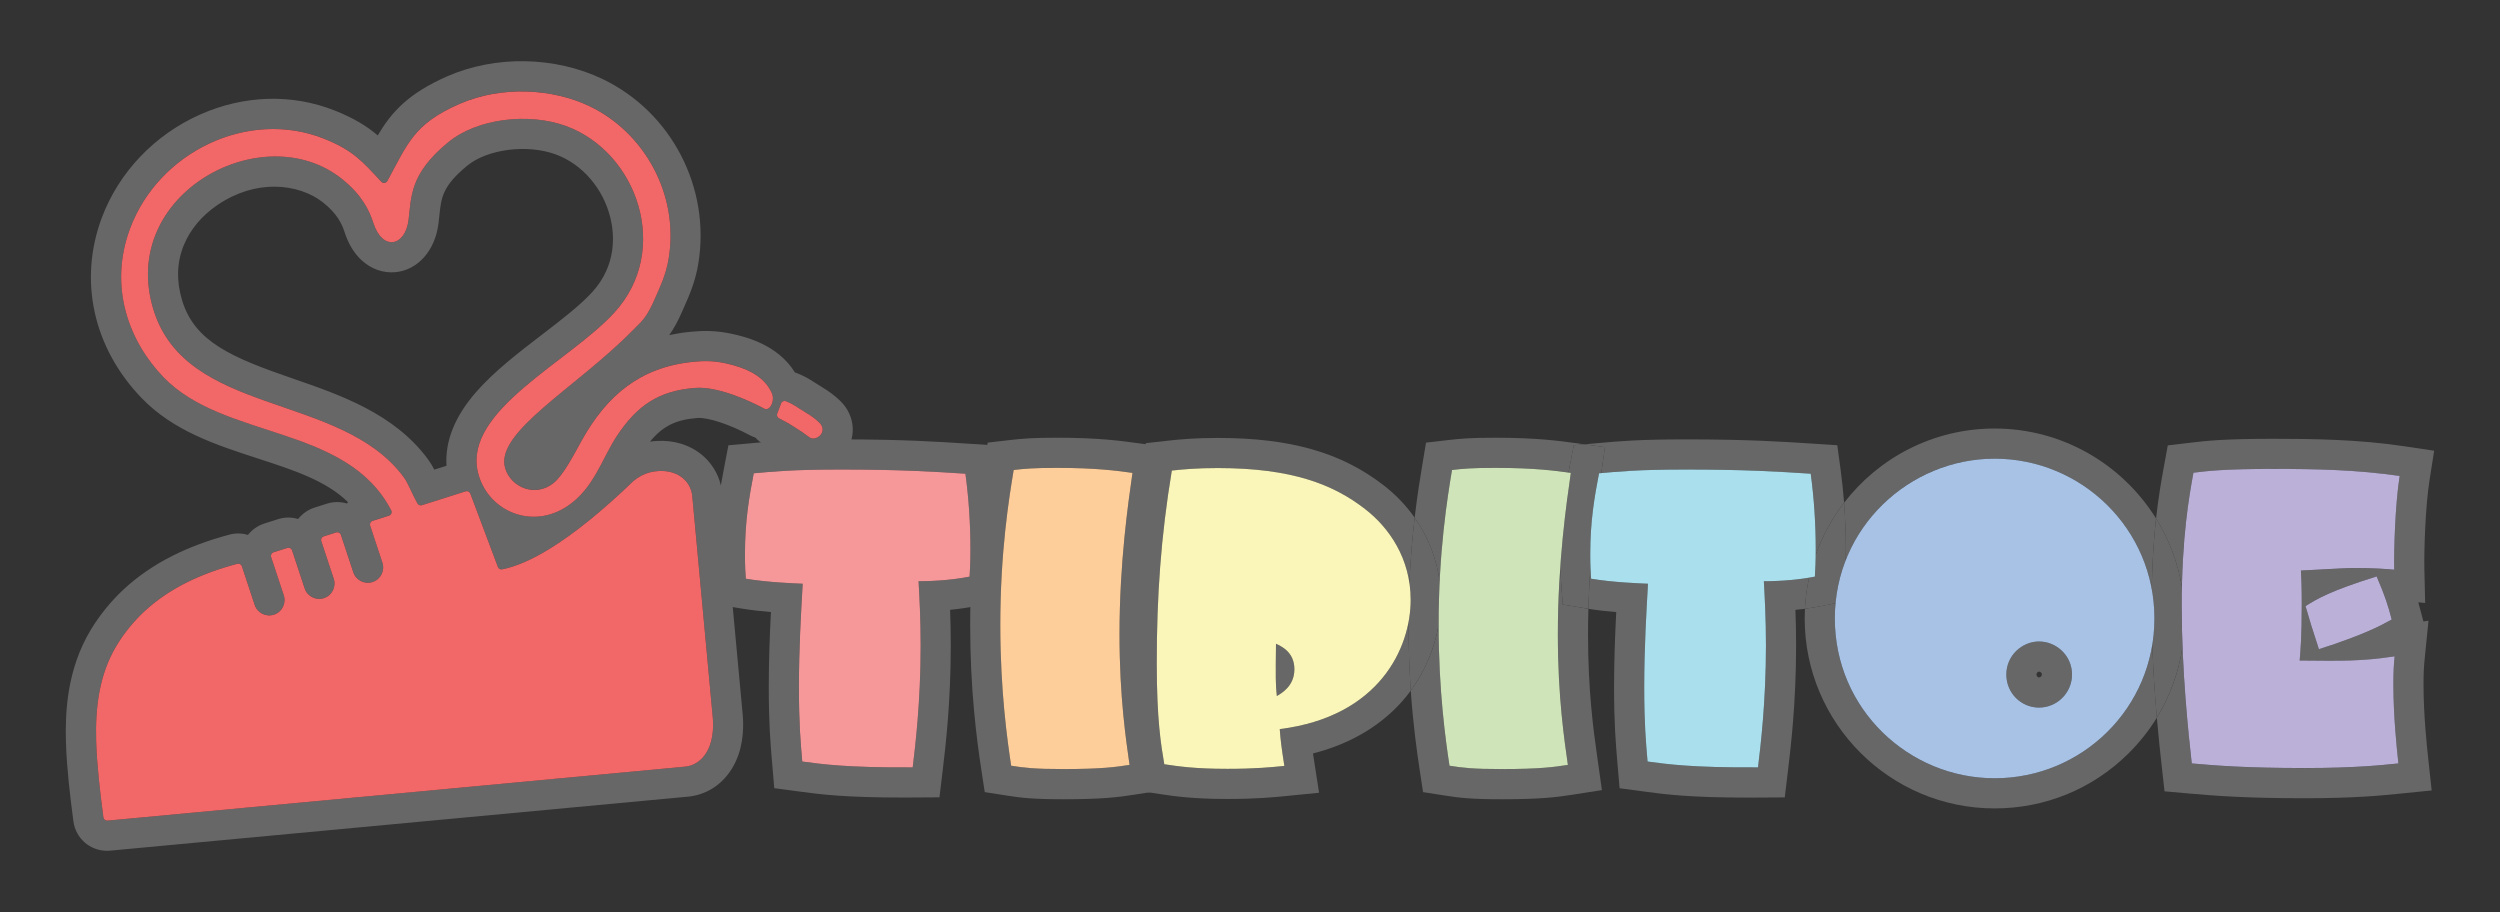 <?xml version="1.0" encoding="UTF-8"?> <svg xmlns="http://www.w3.org/2000/svg" xmlns:xlink="http://www.w3.org/1999/xlink" version="1.2" id="Layer_1" x="0px" y="0px" viewBox="0 0 1340.71 489.11" overflow="visible" xml:space="preserve"><rect x="0" y="0" width="1340.71" height="489.11" fill="#333333" stroke="none"/> <g> <g> <path fill="#676767" d="M450.68,215.07c-3.02-2.93-6.03-5.19-10.39-7.8c-1.31-0.78-2.33-1.45-3.33-2.09 c-2.56-1.65-5.2-3.36-9.58-5.07c-0.36-0.14-0.72-0.27-1.08-0.38c-9.39-15.25-27.27-19.24-33.45-20.62 c-9.29-2.07-16.42-1.78-22.75-1.15c-3.86,0.38-7.59,0.97-11.22,1.75c2.29-3.13,4.56-7.15,7.34-13.55 c0.27-0.62,0.55-1.25,0.83-1.89c2.61-5.89,5.85-13.21,7.45-22.93c6.7-40.62-14.43-81.32-51.4-98.98 c-25.51-12.18-57.38-12.74-83.17-1.47c-21.27,9.31-30.15,19.55-37.35,31.73c-5.75-4.89-12.56-9.17-23-13.32 c-22.98-9.12-48.66-8.37-72.3,2.13c-24.39,10.83-43.6,31.02-52.7,55.39c-12.55,33.63-4.55,69.78,21.41,96.68 c17.04,17.66,39.93,25.1,62.06,32.29c19.47,6.33,36.88,11.99,48.6,23.52c-0.2,0.23-0.4,0.47-0.59,0.71 c-3.39-1.02-7.1-1.07-10.69,0.07l-6.68,2.12c-3.48,1.11-6.57,3.27-8.81,6.12c-3.39-1.02-7.1-1.07-10.7,0.07l-7.4,2.35 c-3.48,1.11-6.57,3.27-8.81,6.12c-3.21-0.97-6.72-1.07-10.14-0.1c-10.99,2.93-21.09,6.68-30.02,11.15 c-10.09,5.05-19.05,11.21-26.64,18.29c-6.69,6.25-12.72,13.68-17.44,21.48c-12.87,21.27-13.8,44.44-13.37,60.01 c0.21,7.93,0.9,15.61,1.47,21.4c0.67,6.81,1.5,13.46,2.54,21.36c1.21,9.15,8.94,15.81,17.99,15.81c0.57,0,1.15-0.03,1.73-0.08 l308.18-28.8c11.98-0.65,21.88-7.49,27.2-18.83c4.5-9.56,4.48-20.05,3.65-27.24l-10.7-115.61c-0.48-7.15-3.2-13.64-7.88-18.8 c-3.78-4.16-8.73-7.26-14.33-8.96c-4.07-1.23-8.42-1.73-12.92-1.48c-1.26,0.07-2.5,0.19-3.71,0.37 c6.94-8.44,14.03-11.8,25.41-12.68c5.6-0.43,17.22,3.39,28.24,9.29c0.93,0.5,1.9,0.92,2.89,1.24c1.4,1.56,3.09,2.9,5.05,3.93 l1.34,0.7c2.03,1.06,3.15,1.65,5.54,3.16c3.82,2.41,4.74,3.05,7.08,4.81c8.39,6.46,20.62,5.05,27.97-3.29 C459.58,235.56,458.96,223.12,450.68,215.07z M410.9,219.45c-0.35,0.02-0.69-0.07-1-0.24c-8.03-4.3-24.97-12.09-37.11-11.16 c-19.58,1.51-31.14,9.47-41.89,25.65c-8.06,12.14-12.3,28.1-26.46,37.63c-19.87,13.39-43.61,2.05-48.23-18.38 c-7.46-32.96,48.92-58.85,73.16-85.24c30.82-33.55,12.36-86.26-25.92-100.16c-19.83-7.2-47.36-4.17-63.12,8.77 c-20.8,17.07-19.68,29.43-21.23,41.67c-1.79,14.15-13.94,16.85-18.88,1.58c-2.1-6.49-5.96-14.92-16.81-23.59 c-42.33-33.84-119.94,7.96-101.19,69.83c17.48,57.66,100.72,44.39,134.37,90.17c2.36,3.21,4.51,9.11,7.3,14.01 c0.47,0.83,1.46,1.22,2.37,0.93l23.47-7.45c1.02-0.32,2.12,0.21,2.5,1.21l14.79,39.36c0.35,0.93,1.32,1.47,2.29,1.27 c7.47-1.48,16.02-5.22,25.59-11.11c13.23-8.15,28.2-20.31,44.78-36.24c0.05-0.05,0.1-0.09,0.16-0.14 c4.05-3.24,8.17-4.93,13.4-5.23c2.47-0.14,5,0.11,7.33,0.81c2.68,0.81,5.12,2.23,7.04,4.35c2.14,2.36,3.52,5.4,3.73,9.19 l10.74,116.04c0.73,6.12,0.44,13.06-2.2,18.68c-2.67,5.68-7.34,9.33-13.71,9.58l-233.78,21.85l-74.76,6.99 c-1.08,0.1-2.05-0.67-2.19-1.75c-0.92-6.95-1.8-13.87-2.48-20.82c-0.66-6.68-1.21-13.48-1.4-20.26 c-0.48-17.81,1.58-35.57,11.04-51.2c4.08-6.74,9.16-12.91,14.64-18.03c6.65-6.21,14.31-11.38,22.84-15.65 c8.28-4.15,17.36-7.44,27.11-10.03c1.05-0.33,2.18,0.24,2.53,1.29l6.86,20.74c1.42,4.31,6.07,6.64,10.38,5.22 c4.31-1.42,6.64-6.07,5.22-10.38l-6.79-20.5c-0.35-1.07,0.23-2.22,1.31-2.56l7.4-2.35c1.05-0.33,2.18,0.24,2.53,1.29l6.75,20.41 c1.42,4.31,6.07,6.64,10.38,5.22c4.31-1.42,6.64-6.07,5.22-10.38l-6.68-20.17c-0.35-1.07,0.23-2.22,1.31-2.56l6.68-2.12 c1.05-0.33,2.18,0.24,2.53,1.29l6.65,20.08c1.42,4.31,6.07,6.64,10.38,5.22c4.31-1.42,6.64-6.07,5.22-10.38l-6.57-19.85 c-0.35-1.07,0.23-2.22,1.31-2.56l8.79-2.79c1.2-0.38,1.76-1.75,1.18-2.86c-23.97-46.11-89.56-37.64-122.11-71.38 c-18.52-19.19-29.58-48.5-17.9-79.8c15.33-41.07,63.31-64.26,103.89-48.15c15.65,6.21,20.72,12.21,30.82,23.1 c0.94,1.01,2.59,0.8,3.26-0.41c10.92-19.94,14.03-30.52,38.71-41.32c22.56-9.87,49.89-8.23,69.72,1.24 c29.05,13.87,48.16,46.99,42.42,81.76c-1.43,8.64-4.57,15.08-7.15,20.98c-4.81,11.03-6.87,12.17-12,17.38 c-30.6,31.12-74.61,54.87-68.45,74.25c3.18,10.02,16,15.56,25.8,7.76c5.38-4.29,11-15.39,15.2-22.93 c13.37-23.96,31.23-39.28,59.73-42.12c5.01-0.5,10.47-0.76,17.63,0.84c10.61,2.37,20.27,6.61,24.38,15.51 C415.63,213.71,413.86,219.25,410.9,219.45z M239.46,249.78l-6.54,2.08c-0.98-1.89-2.06-3.74-3.31-5.44 c-18.08-24.6-47.02-34.59-72.56-43.4c-32.43-11.19-52.61-19.6-59.37-41.89c-3.18-10.5-2.88-20.48,0.9-29.68 c3.46-8.43,9.72-15.88,18.1-21.56c10.28-6.97,20.84-9.78,30.39-9.78c10.56,0,19.88,3.44,26.23,8.51 c7.57,6.05,10.07,11.45,11.52,15.94c2.01,6.21,5.05,11.24,9.04,14.94c5.15,4.78,11.62,7.07,18.21,6.46 c11.97-1.12,21.24-11.54,23.06-25.92c0.2-1.56,0.35-3.04,0.5-4.48c0.97-9.5,1.61-15.77,14.95-26.72 c10.84-8.9,32.08-11.62,47.35-6.07c14.27,5.18,25.55,18.24,29.42,34.08c2.1,8.61,3.62,25.25-9.88,39.95 c-6.56,7.14-16.42,14.7-26.86,22.71c-12.64,9.69-25.7,19.72-35.46,30.95C243.86,223.45,238.6,236.65,239.46,249.78z M432.79,221.63c2.95,1.82,4.81,3.27,6.63,5.04c5.08,4.94-1.99,10.54-5.43,7.8c-2.51-1.89-3.82-2.81-6.89-4.76l-1.71-1.08 c-3.26-2.04-4.76-2.77-7.64-4.28c-0.9-0.48-1.31-1.56-0.95-2.51l2.1-5.5c0.4-1.04,1.57-1.57,2.61-1.16 c3.79,1.48,5.32,2.78,9.22,5.2L432.79,221.63z"></path> <path fill="#676767" d="M533.75,251.87l-1.78-13.1l-13.19-0.86c-16.44-1.07-35.07-2.28-67.9-2.28c-25.04,0-36.11,1-45.88,1.88 l-14.35,1.28l-2.31,11.96c-2.64,13.66-5,27.49-5,46.36c0,6.96,0.22,10.64,0.49,14.39l0.91,12.7l12.56,2.09 c5.44,0.91,11.05,1.52,16.14,1.94c-0.62,12.18-1.16,25.86-1.16,40.22c0,19.6,0.88,29.96,1.74,39.98l1.21,14.26l14.25,1.9 c9.86,1.33,23.17,3.12,54.59,3.12c1.77,0,3.61-0.01,5.5-0.02l14.25-0.09l1.79-14.94c1.39-11.57,4.28-35.64,4.28-66.42 c0-7.16-0.15-13.56-0.36-19.2c4.81-0.47,9.42-1.13,13.61-1.97l12.28-2.45l0.71-12.86c0.22-4.01,0.45-8.15,0.45-15.34 C536.59,280.07,535.63,265.76,533.75,251.87z M519.97,309.23c-7.85,1.57-17.5,2.47-27.37,2.47c0.45,8.3,1.12,19.74,1.12,34.55 c0,30.51-2.92,54.07-4.26,65.28c-35.9,0.22-49.13-1.79-59.23-3.14c-0.9-10.54-1.79-20.19-1.79-39.93 c0-20.64,1.12-39.71,2.02-55.41c-4.71-0.22-18.4-0.67-30.51-2.69c-0.22-3.14-0.45-6.51-0.45-13.24c0-17.72,2.24-30.51,4.71-43.3 c10.1-0.9,20.42-2.02,46.66-2.02c31.63,0,49.58,1.12,66.86,2.24c1.79,13.24,2.69,26.92,2.69,40.38 C520.42,301.38,520.2,305.19,519.97,309.23z"></path> <path fill="#676767" d="M616.55,340.2c0-36.82,4.32-67.03,6.64-83.26l2.45-17.12l-16.19-2.25c-8.12-1.13-20.39-2.83-42.71-2.83 c-13.29,0-18.73,0.51-24.96,1.23l-12.09,1.4l-2,12.01c-2.4,14.41-7.4,44.39-7.4,85.89c0,34.39,3.43,60.88,6.02,77.82l1.79,11.71 l11.7,1.83c7.92,1.24,13.93,1.99,30.54,1.99c20.69,0,29.1-1.06,37.94-2.44l15.73-2.46l-2.56-18.21 C619.61,392.63,616.55,371.1,616.55,340.2z M605.77,410.19c-7.18,1.12-14.81,2.24-35.45,2.24c-15.7,0-20.86-0.67-28.04-1.79 c-2.02-13.24-5.83-40.16-5.83-75.38c0-39.48,4.71-68.43,7.18-83.23c5.83-0.67,10.77-1.12,23.11-1.12 c21.31,0,32.53,1.57,40.61,2.69c-2.24,15.7-6.96,47.79-6.96,86.6C600.39,374.3,603.98,397.4,605.77,410.19z"></path> <g> <path fill="none" d="M858.73,253.71c-0.4,0.04-0.79,0.07-1.19,0.11c-2.47,12.79-4.71,25.58-4.71,43.3c0,2.97,0.04,5.28,0.11,7.21 c1.46-20.36,3.82-36.84,5.33-47.4L858.73,253.71z"></path> <path fill="none" d="M836.76,304.09c1.56-22.21,4.16-40.01,5.66-50.49c-0.41-0.06-0.83-0.12-1.26-0.17 c-2.42,12.81-4.49,26.05-4.49,43.69C836.66,299.89,836.7,302.14,836.76,304.09z"></path> <path fill="none" d="M732.08,273.01c-17.05-13.24-39.26-21.99-78.97-21.99c-11.44,0-18.62,0.67-24.68,1.35 c-5.83,35.22-8.08,67.3-8.08,103.2c0,30.29,2.24,43.75,4.04,54.29c7.4,1.12,16.38,2.47,33.88,2.47c15.03,0,23.78-0.9,30.51-1.57 c-1.57-10.1-2.02-13.68-2.47-19.74c45.65-5.73,64.46-33.41,69.05-57.29c0.02-7.41,0.2-14.46,0.5-21.1 C753.21,294.93,743.06,281.48,732.08,273.01z M684.74,373.29c-0.67-6.51-0.67-9.2-0.45-28.04c2.92,1.35,9.87,4.49,9.87,13.69 C694.16,368.13,686.98,371.94,684.74,373.29z"></path> <path fill="#676767" d="M684.29,345.24c-0.22,18.85-0.22,21.54,0.45,28.04c2.24-1.35,9.42-5.16,9.42-14.36 C694.16,349.73,687.21,346.59,684.29,345.24z"></path> <path fill="#676767" d="M755.36,333.72c-4.59,23.88-23.4,51.56-69.05,57.29c0.45,6.06,0.9,9.65,2.47,19.74 c-6.73,0.67-15.48,1.57-30.51,1.57c-17.5,0-26.47-1.35-33.88-2.47c-1.79-10.54-4.04-24.01-4.04-54.29 c0-35.9,2.24-67.98,8.08-103.2c6.06-0.67,13.24-1.35,24.68-1.35c39.71,0,61.92,8.75,78.97,21.99 c10.98,8.48,21.13,21.92,23.78,39.62c0.59-13.35,1.65-25.08,2.81-35.02c-4.56-6.47-10.15-12.33-16.67-17.36 c-22.61-17.55-50.02-25.38-88.88-25.38c-12.43,0-20.18,0.75-26.46,1.44l-12.16,1.35l-2,12.07c-5.74,34.63-8.29,67.28-8.29,105.84 c0,31.94,2.47,46.43,4.27,57l1.96,11.52l11.55,1.75c7.38,1.12,17.48,2.65,36.3,2.65c15.63,0,25-0.94,31.84-1.62l17.27-1.73 l-2.62-16.87c-0.24-1.55-0.45-2.93-0.64-4.19c20.82-5.32,37.89-15.68,49.94-30.44c0.87-1.06,1.7-2.16,2.52-3.27 c-0.73-10.55-1.21-22.28-1.21-35.11C755.35,334.74,755.36,334.23,755.36,333.72z"></path> <path fill="none" d="M1170.45,346.85c0.73-4.98,1.11-10.05,1.11-15.18c0-5.8-0.49-11.49-1.43-17.02 c-0.07,3.33-0.11,6.79-0.11,10.41C1170.01,332.45,1170.18,339.76,1170.45,346.85z"></path> <path fill="none" d="M1154.23,345.84c0.76-4.6,1.16-9.33,1.16-14.16c0-5.43-0.5-10.73-1.45-15.85c-0.05,2.98-0.09,6.05-0.09,9.23 C1153.85,332.1,1153.99,339.07,1154.23,345.84z"></path> <path fill="none" d="M778.7,252.03c-1.95,11.72-5.31,32.3-6.63,59.95c0.41,3.2,0.62,6.44,0.62,9.71c0,4.48-0.41,8.98-1.18,13.44 c0,0.05,0,0.09,0,0.13c0,35.22,3.81,62.14,5.83,75.38c7.18,1.12,12.34,1.79,28.04,1.79c20.64,0,28.27-1.12,35.45-2.24 c-1.79-12.79-5.38-35.9-5.38-70c0-12.9,0.52-25.05,1.3-36.11c-0.06-1.95-0.1-4.2-0.1-6.98c0-17.64,2.07-30.87,4.49-43.69 c-7.99-1.1-19.12-2.52-39.35-2.52C789.47,250.91,784.53,251.36,778.7,252.03z"></path> <path fill="#676767" d="M778.7,252.03c5.83-0.67,10.77-1.12,23.11-1.12c20.23,0,31.36,1.42,39.35,2.52 c0.17-0.89,0.34-1.78,0.51-2.67l2.31-11.96l5.69-0.51l-5.15-0.71c-8.12-1.13-20.39-2.83-42.72-2.83 c-13.29,0-18.73,0.51-24.96,1.23l-12.09,1.4l-2,12.01c-1.07,6.43-2.66,15.96-4.09,28.23c7.21,10.23,11.82,21.97,13.41,34.38 C773.39,284.33,776.74,263.75,778.7,252.03z"></path> <path fill="#676767" d="M838.05,324.2l-0.9-12.71c-0.16-2.25-0.3-4.49-0.39-7.41c-0.78,11.06-1.3,23.21-1.3,36.11 c0,34.1,3.59,57.21,5.38,70c-7.18,1.12-14.81,2.24-35.45,2.24c-15.7,0-20.86-0.67-28.04-1.79c-2.02-13.24-5.83-40.16-5.83-75.38 c0-0.05,0-0.09,0-0.13c-2.18,12.62-7.35,24.88-14.95,35.25c1.23,17.72,3.19,32.09,4.81,42.71l1.79,11.71l11.7,1.83 c7.92,1.24,13.93,1.99,30.54,1.99c20.69,0,29.1-1.06,37.94-2.44l15.73-2.46l-2.56-18.22c-1.83-12.86-4.88-34.39-4.88-65.29 c0-4.68,0.07-9.25,0.2-13.71c-0.4-0.06-0.8-0.13-1.2-0.19L838.05,324.2z"></path> <path fill="#676767" d="M772.07,311.98c-1.59-12.41-6.2-24.15-13.41-34.38c-1.16,9.94-2.21,21.68-2.81,35.02 c0.44,2.91,0.68,5.93,0.68,9.07c0,3.8-0.37,7.86-1.17,12.03c0,0.51-0.01,1.02-0.01,1.54c0,12.83,0.48,24.56,1.21,35.11 c7.6-10.36,12.77-22.63,14.95-35.25C771.52,326.94,771.73,319.22,772.07,311.98z"></path> <path fill="none" d="M1236.42,325.05c2.24,7.85,3.37,11.44,7.18,23.11c24.45-7.85,33.43-12.79,39.04-15.93 c-2.02-7.63-3.37-12.11-8.08-23.11C1249.43,316.98,1242.48,321.24,1236.42,325.05z"></path> <path fill="none" d="M1170.45,346.85c1.01,26.47,3.54,49.82,4.95,62.56c12.56,1.12,28.94,2.47,60.57,2.47 c27.37,0,41.28-1.57,50.25-2.47c-0.9-8.3-2.69-25.35-2.69-42.18c0-7.18,0.22-10.77,0.67-15.26c-17.72,2.69-28.27,2.47-50.93,2.24 c0.45-5.38,1.12-12.34,1.12-30.29c0-10.1-0.22-13.24-0.45-17.95c21.54-1.12,23.78-1.35,29.39-1.35c9.2,0,15.93,0.45,20.64,0.9 c-0.22-9.65,0.45-34.55,2.92-50.25c-22.43-3.37-45.09-3.81-67.75-3.81c-26.7,0-35.22,1.12-42.85,2.02 c-2.03,11.15-5.52,29.99-6.17,61.16c0.94,5.54,1.43,11.22,1.43,17.02C1171.55,336.8,1171.18,341.87,1170.45,346.85z"></path> <path fill="none" d="M973.3,309.23c0.19-3.4,0.38-6.66,0.43-11.76c-1.43,4-2.62,8.11-3.54,12.33 C971.25,309.62,972.29,309.43,973.3,309.23z"></path> <path fill="none" d="M989.46,309.74c0.15-2.75,0.31-5.56,0.39-9.37c-2.84,7.23-4.72,14.98-5.48,23.13l4.38-0.88L989.46,309.74z"></path> <path fill="none" d="M1069.69,245.97c-35.15,0-67.08,21.92-79.83,54.4c-0.08,3.81-0.24,6.62-0.39,9.37l-0.72,12.88l-4.38,0.88 c-0.25,2.68-0.39,5.41-0.39,8.17c0,48.68,39.71,85.7,85.7,85.7c42.17,0,77.79-30.48,84.54-71.54 c-0.24-6.76-0.38-13.73-0.38-20.78c0-3.19,0.03-6.26,0.09-9.23C1146.45,275.47,1110.89,245.97,1069.69,245.97z M1093.47,379.46 c-9.42,0-17.5-7.63-17.5-17.72c0-10.32,8.52-17.72,17.5-17.72c9.42,0,17.72,7.63,17.72,17.72 C1111.19,371.38,1103.34,379.46,1093.47,379.46z"></path> <path fill="none" d="M1093.47,360.18c-0.01,0-1.33,0.24-1.33,1.56c0,1.27,0.99,1.56,1.33,1.56c0.92,0,1.56-0.82,1.56-1.56 C1095.02,360.65,1093.99,360.18,1093.47,360.18z"></path> <path fill="none" d="M971.06,254.04c-17.27-1.12-35.22-2.24-66.86-2.24c-25.22,0-35.74,1.04-45.48,1.91l-0.46,3.21 c-1.51,10.56-3.87,27.04-5.33,47.4c0.09,2.45,0.21,4.27,0.34,6.03c12.11,2.02,25.8,2.47,30.51,2.69 c-0.9,15.7-2.02,34.77-2.02,55.41c0,19.74,0.9,29.39,1.79,39.93c10.1,1.35,23.33,3.36,59.23,3.14 c1.35-11.22,4.26-34.77,4.26-65.28c0-14.81-0.67-26.25-1.12-34.55c8.61,0,17.04-0.68,24.26-1.9c0.93-4.21,2.11-8.33,3.54-12.33 c0.01-0.95,0.02-1.96,0.02-3.05C973.75,280.96,972.85,267.28,971.06,254.04z"></path> <path fill="#676767" d="M858.73,253.71c9.74-0.88,20.25-1.91,45.48-1.91c31.63,0,49.58,1.12,66.86,2.24 c1.79,13.24,2.69,26.92,2.69,40.38c0,1.09-0.01,2.1-0.02,3.05c3.61-10.11,8.78-19.49,15.22-27.84 c-0.46-5.98-1.08-11.91-1.87-17.76l-1.78-13.1l-13.2-0.86c-16.44-1.07-35.07-2.28-67.9-2.28c-25.04,0-36.11,1-45.88,1.88 l-8.66,0.77l11.05,1.53L858.73,253.71z"></path> <path fill="#676767" d="M945.93,311.7c0.45,8.3,1.12,19.74,1.12,34.55c0,30.51-2.92,54.07-4.26,65.28 c-35.9,0.22-49.13-1.79-59.23-3.14c-0.9-10.54-1.79-20.19-1.79-39.93c0-20.64,1.12-39.71,2.02-55.41 c-4.71-0.22-18.4-0.67-30.51-2.69c-0.13-1.76-0.25-3.58-0.34-6.03c-0.5,6.96-0.9,14.38-1.12,22.17 c5.06,0.8,10.22,1.36,14.94,1.75c-0.62,12.18-1.16,25.86-1.16,40.22c0,19.62,0.89,29.98,1.74,40.01l1.21,14.24l14.25,1.9 c9.86,1.33,23.17,3.12,54.59,3.12c1.77,0,3.61-0.01,5.5-0.02l14.25-0.09l1.79-14.92c1.39-11.57,4.29-35.65,4.29-66.44 c0-7.16-0.15-13.56-0.36-19.2c1.73-0.17,3.42-0.37,5.09-0.59c0.29-5.69,1.05-11.25,2.24-16.66 C962.97,311.01,954.54,311.7,945.93,311.7z"></path> <path fill="#676767" d="M852.83,297.11c0-17.72,2.24-30.51,4.71-43.3c0.4-0.04,0.79-0.07,1.19-0.11l1.99-13.89l-11.05-1.53 l-5.69,0.51l-2.31,11.96c-0.17,0.89-0.34,1.78-0.51,2.67c0.43,0.06,0.85,0.12,1.26,0.17c-1.5,10.49-4.09,28.28-5.66,50.49 c0.09,2.92,0.23,5.15,0.39,7.41l0.9,12.71l12.56,2.09c0.4,0.07,0.8,0.13,1.2,0.19c0.22-7.79,0.62-15.21,1.12-22.17 C852.87,302.39,852.83,300.08,852.83,297.11z"></path> <path fill="#676767" d="M1093.47,344.01c-8.97,0-17.5,7.4-17.5,17.72c0,10.1,8.08,17.72,17.5,17.72 c9.87,0,17.72-8.08,17.72-17.72C1111.19,351.64,1102.89,344.01,1093.47,344.01z M1093.47,363.29c-0.35,0-1.33-0.29-1.33-1.56 c0-1.32,1.32-1.56,1.33-1.56c0.53,0,1.56,0.47,1.56,1.56C1095.02,362.47,1094.38,363.29,1093.47,363.29z"></path> <path fill="#676767" d="M989.85,300.37c12.75-32.48,44.68-54.4,79.83-54.4c41.21,0,76.76,29.5,84.25,69.85 c0.27-15.12,1.2-27.6,2.32-37.77c-17.99-28.93-50.07-48.24-86.57-48.24c-32.84,0-62.1,15.63-80.74,39.83 c0.63,8.21,0.96,16.49,0.96,24.79C989.92,296.68,989.89,298.63,989.85,300.37z"></path> <path fill="#676767" d="M1069.69,417.37c-45.99,0-85.7-37.02-85.7-85.7c0-2.76,0.13-5.49,0.39-8.17l-7.9,1.58 c-2.69,0.54-5.55,0.99-8.52,1.38c-0.09,1.73-0.13,3.46-0.13,5.21c0,56.17,45.7,101.87,101.87,101.87 c27.09,0,52.6-10.49,71.81-29.53c5.88-5.83,10.95-12.25,15.18-19.14c-0.99-11.31-1.94-24.71-2.44-39.03 C1147.48,386.89,1111.85,417.37,1069.69,417.37z"></path> <path fill="#676767" d="M984.37,323.5c0.76-8.15,2.65-15.9,5.48-23.13c0.04-1.74,0.06-3.7,0.06-5.95c0-8.3-0.33-16.58-0.96-24.79 c-6.43,8.35-11.6,17.73-15.22,27.84c-0.05,5.1-0.24,8.35-0.43,11.76c-1.01,0.2-2.05,0.39-3.11,0.57 c-1.19,5.41-1.95,10.97-2.24,16.66c2.97-0.39,5.83-0.84,8.52-1.38L984.37,323.5z"></path> <path fill="#676767" d="M1299.7,367.23c0-6.56,0.19-9.63,0.59-13.65l2.07-20.71l-2.72,0.41l-1.37-5.18 c-0.48-1.81-0.93-3.48-1.39-5.09l3.69,0.35l-0.42-18.19c-0.22-9.39,0.51-33.25,2.72-47.37l2.53-16.08l-16.1-2.41 c-24.56-3.69-49.09-3.99-70.15-3.99c-26.71,0-36.27,1.13-43.94,2.04l-12.67,1.49l-2.22,12.19c-1.12,6.17-2.73,14.99-4.06,27.03 c6.83,10.99,11.63,23.36,13.86,36.6c0.65-31.17,4.15-50.01,6.17-61.16c7.63-0.9,16.15-2.02,42.85-2.02 c22.66,0,45.32,0.45,67.75,3.81c-2.47,15.7-3.14,40.61-2.92,50.25c-4.71-0.45-11.44-0.9-20.64-0.9c-5.61,0-7.85,0.22-29.39,1.35 c0.22,4.71,0.45,7.85,0.45,17.95c0,17.95-0.67,24.9-1.12,30.29c22.66,0.22,33.2,0.45,50.93-2.24c-0.45,4.49-0.67,8.08-0.67,15.26 c0,16.83,1.79,33.88,2.69,42.18c-8.97,0.9-22.88,2.47-50.25,2.47c-31.63,0-48.01-1.35-60.57-2.47 c-1.42-12.74-3.95-36.09-4.95-62.56c-2,13.57-6.68,26.44-13.77,38.02c0.98,11.22,2,20.38,2.66,26.33l1.46,13.14l13.17,1.18 c14.35,1.28,30.96,2.53,62.01,2.53c26.65,0,40.9-1.44,50.33-2.39l17.75-1.78l-1.75-16.2 C1301.52,400.48,1299.7,383.64,1299.7,367.23z M1243.6,348.16c-3.81-11.67-4.94-15.26-7.18-23.11 c6.06-3.81,13.01-8.08,38.14-15.93c4.71,10.99,6.06,15.48,8.08,23.11C1277.03,335.37,1268.05,340.31,1243.6,348.16z"></path> <path fill="#676767" d="M1170.01,325.05c0-3.61,0.04-7.08,0.11-10.41c-2.24-13.24-7.03-25.61-13.86-36.6 c-1.12,10.17-2.05,22.65-2.32,37.77c0.95,5.12,1.45,10.42,1.45,15.85c0,4.84-0.4,9.57-1.16,14.16 c0.51,14.32,1.46,27.72,2.44,39.03c7.09-11.57,11.77-24.45,13.77-38.02C1170.18,339.76,1170.01,332.45,1170.01,325.05z"></path> </g> </g> <g id="Colors"> <path id="Symbol_00000043423301868834067850000016454824144804565938_" fill-rule="evenodd" fill="#F26767" d="M127.19,302.37 L127.19,302.37c1.05-0.33,2.18,0.24,2.53,1.29l6.86,20.74c1.42,4.31,6.07,6.64,10.38,5.22c4.31-1.42,6.64-6.07,5.22-10.38 l-6.79-20.5c-0.35-1.07,0.23-2.22,1.31-2.56l7.4-2.35c1.05-0.33,2.18,0.24,2.53,1.29l6.75,20.41c1.42,4.31,6.07,6.64,10.38,5.22 c4.31-1.42,6.64-6.07,5.22-10.38l-6.68-20.17c-0.35-1.07,0.23-2.22,1.31-2.56l6.68-2.12c1.05-0.33,2.18,0.24,2.53,1.29l6.65,20.08 c1.42,4.31,6.07,6.64,10.38,5.22c4.31-1.42,6.64-6.07,5.22-10.38l-6.57-19.85c-0.35-1.07,0.23-2.22,1.31-2.56l8.79-2.79 c1.2-0.38,1.76-1.75,1.18-2.86c-23.97-46.11-89.56-37.64-122.11-71.38c-18.52-19.19-29.58-48.5-17.9-79.8 c15.33-41.07,63.31-64.26,103.89-48.15c15.65,6.21,20.72,12.21,30.82,23.1c0.94,1.01,2.6,0.8,3.26-0.41 c10.92-19.94,14.03-30.52,38.71-41.31c22.56-9.87,49.89-8.23,69.72,1.24c29.05,13.87,48.16,46.99,42.42,81.76 c-1.43,8.64-4.57,15.08-7.15,20.98c-4.81,11.03-6.87,12.17-12,17.38c-30.6,31.12-74.61,54.87-68.45,74.25 c3.18,10.02,16,15.56,25.8,7.76c5.38-4.29,11-15.39,15.2-22.93c13.37-23.96,31.23-39.28,59.73-42.12 c5.01-0.5,10.47-0.76,17.63,0.84c10.61,2.37,20.27,6.61,24.38,15.51c1.91,3.32,0.13,8.86-2.83,9.05 c-0.34,0.02-0.68-0.07-0.98-0.24c-8.03-4.3-24.97-12.09-37.12-11.16c-19.58,1.51-31.14,9.47-41.89,25.66 c-8.06,12.14-12.3,28.1-26.46,37.64c-19.87,13.39-43.61,2.05-48.23-18.38c-7.46-32.96,48.92-58.85,73.16-85.24 c30.82-33.55,12.36-86.26-25.92-100.16c-19.83-7.2-47.36-4.17-63.13,8.77c-20.8,17.07-19.68,29.43-21.23,41.67 c-1.79,14.15-13.94,16.85-18.88,1.58c-2.1-6.49-5.96-14.92-16.81-23.59c-42.33-33.84-119.94,7.96-101.19,69.83 c17.48,57.66,100.72,44.39,134.37,90.17c2.36,3.21,4.51,9.11,7.3,14.01c0.47,0.83,1.46,1.22,2.37,0.93l23.47-7.45 c1.02-0.32,2.12,0.21,2.5,1.21l14.79,39.36c0.35,0.93,1.32,1.47,2.29,1.27c7.47-1.48,16.02-5.22,25.59-11.11 c13.23-8.15,28.2-20.31,44.78-36.24c0.05-0.05,0.1-0.09,0.16-0.14c4.05-3.24,8.17-4.93,13.4-5.23c2.47-0.14,5,0.11,7.33,0.81 c2.68,0.81,5.12,2.23,7.04,4.35c2.14,2.36,3.52,5.4,3.73,9.19l10.74,116.04c0.73,6.12,0.44,13.06-2.2,18.68 c-2.67,5.68-7.34,9.33-13.71,9.58l-233.78,21.85l-74.76,6.99c-1.08,0.1-2.05-0.67-2.19-1.75c-0.92-6.95-1.8-13.87-2.48-20.82 c-0.66-6.68-1.21-13.48-1.4-20.26c-0.48-17.81,1.58-35.57,11.04-51.2c4.08-6.74,9.16-12.91,14.64-18.03 c6.65-6.21,14.31-11.38,22.84-15.65C108.36,308.25,117.44,304.95,127.19,302.37L127.19,302.37z M416.8,221.83 c-0.36,0.95,0.04,2.03,0.95,2.51c2.97,1.57,4.48,2.29,7.97,4.49c4.1,2.59,5.4,3.48,8.26,5.63c3.44,2.74,10.51-2.86,5.43-7.8 c-1.98-1.92-4-3.47-7.43-5.53c-4.88-2.92-6.3-4.34-10.47-5.97c-1.04-0.41-2.21,0.12-2.61,1.16L416.8,221.83z"></path> <path fill="#F6989A" d="M450.88,251.8c31.63,0,49.58,1.12,66.86,2.24c1.79,13.24,2.69,26.92,2.69,40.38 c0,6.95-0.22,10.77-0.45,14.81c-7.85,1.57-17.5,2.47-27.37,2.47c0.45,8.3,1.12,19.74,1.12,34.55c0,30.51-2.92,54.07-4.26,65.28 c-35.9,0.22-49.13-1.79-59.23-3.14c-0.9-10.54-1.79-20.19-1.79-39.93c0-20.64,1.12-39.71,2.02-55.41 c-4.71-0.22-18.4-0.67-30.51-2.69c-0.22-3.14-0.45-6.51-0.45-13.24c0-17.72,2.24-30.51,4.71-43.3 C414.31,252.92,424.63,251.8,450.88,251.8z"></path> <path fill="#FDCD9A" d="M566.73,250.91c21.31,0,32.53,1.57,40.61,2.69c-2.24,15.7-6.96,47.79-6.96,86.6c0,34.1,3.59,57.21,5.38,70 c-7.18,1.12-14.81,2.24-35.45,2.24c-15.7,0-20.86-0.67-28.04-1.79c-2.02-13.24-5.83-40.16-5.83-75.38 c0-39.48,4.71-68.43,7.18-83.23C549.46,251.36,554.4,250.91,566.73,250.91z"></path> <path fill="#FAF6B9" d="M686.31,391.01c0.45,6.06,0.9,9.65,2.47,19.74c-6.73,0.67-15.48,1.57-30.51,1.57 c-17.5,0-26.47-1.35-33.88-2.47c-1.79-10.54-4.04-24.01-4.04-54.29c0-35.9,2.24-67.98,8.08-103.2c6.06-0.67,13.24-1.35,24.68-1.35 c39.71,0,61.92,8.75,78.97,21.99c12.79,9.87,24.45,26.47,24.45,48.68C756.53,347.26,739.93,384.28,686.31,391.01z M684.29,345.24 c-0.22,18.85-0.22,21.54,0.45,28.04c2.24-1.35,9.42-5.16,9.42-14.36C694.16,349.73,687.21,346.59,684.29,345.24z"></path> <path fill="#CFE5B9" d="M801.8,250.91c21.31,0,32.53,1.57,40.61,2.69c-2.24,15.7-6.96,47.79-6.96,86.6c0,34.1,3.59,57.21,5.38,70 c-7.18,1.12-14.81,2.24-35.45,2.24c-15.7,0-20.86-0.67-28.04-1.79c-2.02-13.24-5.83-40.16-5.83-75.38 c0-39.48,4.71-68.43,7.18-83.23C784.53,251.36,789.47,250.91,801.8,250.91z"></path> <path fill="#AADFED" d="M904.2,251.8c31.63,0,49.58,1.12,66.86,2.24c1.79,13.24,2.69,26.92,2.69,40.38 c0,6.95-0.22,10.77-0.45,14.81c-7.85,1.57-17.5,2.47-27.37,2.47c0.45,8.3,1.12,19.74,1.12,34.55c0,30.51-2.92,54.07-4.26,65.28 c-35.9,0.22-49.13-1.79-59.23-3.14c-0.9-10.54-1.79-20.19-1.79-39.93c0-20.64,1.12-39.71,2.02-55.41 c-4.71-0.22-18.4-0.67-30.51-2.69c-0.22-3.14-0.45-6.51-0.45-13.24c0-17.72,2.24-30.51,4.71-43.3 C867.63,252.92,877.95,251.8,904.2,251.8z"></path> <path fill="#A7C2E5" d="M1069.69,245.97c46.44,0,85.7,37.47,85.7,85.7c0,48.01-38.81,85.7-85.7,85.7 c-45.99,0-85.7-37.02-85.7-85.7C983.99,282.76,1024.14,245.97,1069.69,245.97z M1093.47,379.46c9.87,0,17.72-8.08,17.72-17.72 c0-10.1-8.3-17.72-17.72-17.72c-8.97,0-17.5,7.4-17.5,17.72C1075.97,371.83,1084.04,379.46,1093.47,379.46z"></path> <path fill="#BBB0D7" d="M1219.15,251.47c22.66,0,45.32,0.45,67.75,3.81c-2.47,15.7-3.14,40.61-2.92,50.25 c-4.71-0.45-11.44-0.9-20.64-0.9c-5.61,0-7.85,0.22-29.39,1.35c0.22,4.71,0.45,7.85,0.45,17.95c0,17.95-0.67,24.9-1.12,30.29 c22.66,0.22,33.2,0.45,50.93-2.24c-0.45,4.49-0.67,8.08-0.67,15.26c0,16.83,1.79,33.88,2.69,42.18 c-8.97,0.9-22.88,2.47-50.25,2.47c-31.63,0-48.01-1.35-60.57-2.47c-1.79-16.15-5.38-49.36-5.38-84.35 c0-37.47,4.04-59.23,6.28-71.57C1183.92,252.59,1192.45,251.47,1219.15,251.47z M1236.42,325.05c6.06-3.81,13.01-8.08,38.14-15.93 c4.71,10.99,6.06,15.48,8.08,23.11c-5.61,3.14-14.58,8.08-39.04,15.93C1239.79,336.5,1238.66,332.91,1236.42,325.05z"></path> </g> </g> </svg> 